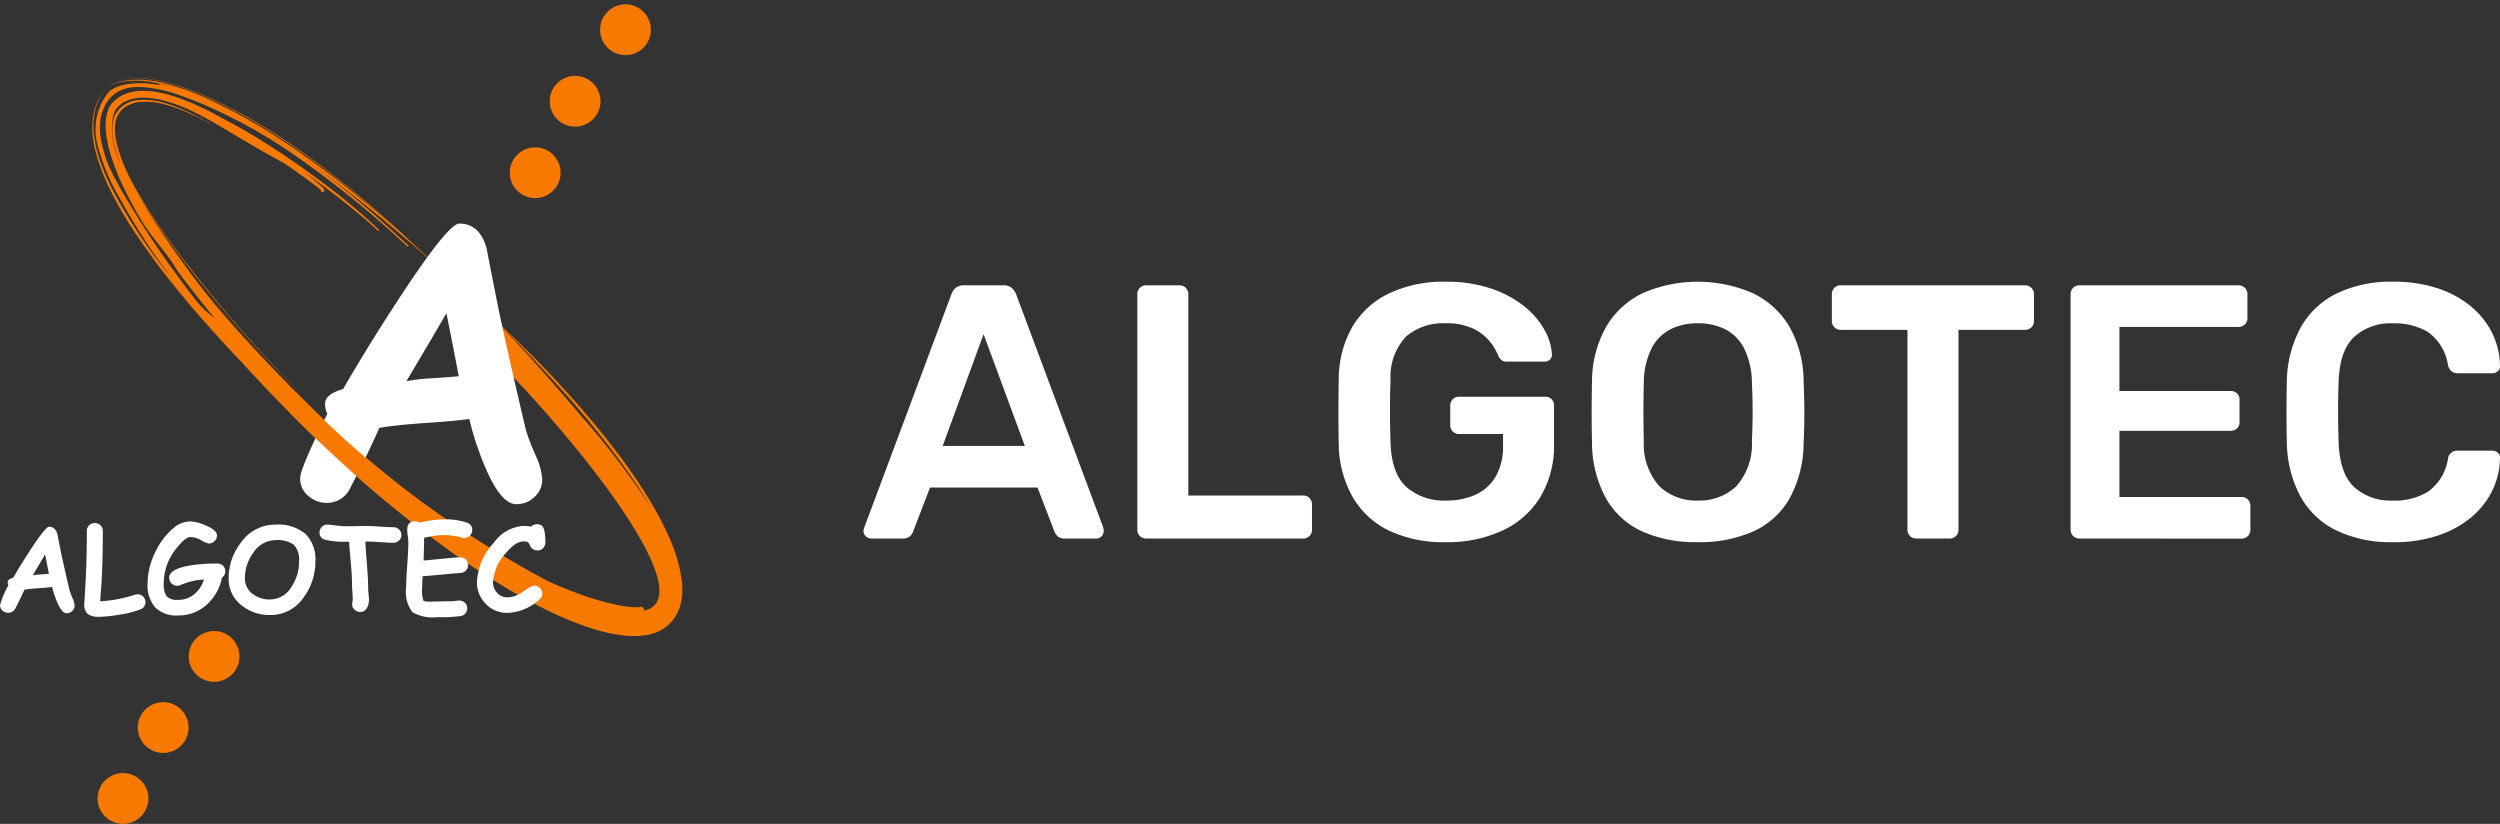 <svg xmlns="http://www.w3.org/2000/svg" width="250.807" height="82.65" viewBox="0 0 250.807 82.65"><rect x="0" y="0" width="250.807" height="82.65" fill="#333333" stroke="none"/><g transform="translate(-60.793 -38.113)"><g transform="translate(147.421 66.375)"><path d="M2.353,140.1a.75.75,0,0,1-.527-.219.707.707,0,0,1-.236-.544.878.878,0,0,1,.073-.326l8.745-23.407a1.376,1.376,0,0,1,.419-.635,1.242,1.242,0,0,1,.852-.272h3.956a1.174,1.174,0,0,1,.834.272,1.8,1.8,0,0,1,.437.635l8.745,23.407a1.791,1.791,0,0,1,.036.326.733.733,0,0,1-.218.544.693.693,0,0,1-.509.219H21.8a1.016,1.016,0,0,1-.743-.236,1.209,1.209,0,0,1-.308-.455l-1.7-4.426H8.266l-1.7,4.426a1.19,1.19,0,0,1-.308.455,1.021,1.021,0,0,1-.743.236Zm7.184-9.29h8.239L13.638,119.6Z" transform="translate(-1.59 -114.337)" fill="#fff"/><path d="M19.126,140.1a.864.864,0,0,1-.87-.87V115.573a.833.833,0,0,1,.252-.617.842.842,0,0,1,.618-.256H22.5a.87.87,0,0,1,.87.872v20.213H34.877a.87.87,0,0,1,.9.908v2.54a.837.837,0,0,1-.254.616.877.877,0,0,1-.651.254Z" transform="translate(9.217 -114.337)" fill="#fff"/><path d="M41.236,140.61a12.67,12.67,0,0,1-5.679-1.162,8.451,8.451,0,0,1-3.628-3.356,10.959,10.959,0,0,1-1.4-5.244q-.037-1.56-.036-3.356t.036-3.394a10.561,10.561,0,0,1,1.4-5.153,8.508,8.508,0,0,1,3.664-3.3,12.725,12.725,0,0,1,5.643-1.162,13.9,13.9,0,0,1,4.645.707A10.736,10.736,0,0,1,49.2,117a8.073,8.073,0,0,1,2,2.377,5.516,5.516,0,0,1,.707,2.359.635.635,0,0,1-.181.544.788.788,0,0,1-.58.218H47.406a.854.854,0,0,1-.544-.145,1.232,1.232,0,0,1-.326-.435,5.36,5.36,0,0,0-.908-1.505,4.9,4.9,0,0,0-1.67-1.253,6.284,6.284,0,0,0-2.722-.508A5.715,5.715,0,0,0,37.3,119.96a5.834,5.834,0,0,0-1.578,4.319q-.109,3.158,0,6.388.109,3.083,1.615,4.428a5.747,5.747,0,0,0,3.974,1.342,7.019,7.019,0,0,0,2.919-.58,4.473,4.473,0,0,0,2.034-1.815,6.03,6.03,0,0,0,.743-3.157v-1.126H42.58a.841.841,0,0,1-.618-.254.883.883,0,0,1-.252-.653v-1.924a.888.888,0,0,1,.252-.653.847.847,0,0,1,.618-.254h8.672a.832.832,0,0,1,.636.254.918.918,0,0,1,.236.653v3.811A10.067,10.067,0,0,1,50.8,136a8.756,8.756,0,0,1-3.775,3.411,13.033,13.033,0,0,1-5.789,1.2" transform="translate(17.153 -114.481)" fill="#fff"/><path d="M56.538,140.61a13.174,13.174,0,0,1-5.552-1.071,7.98,7.98,0,0,1-3.628-3.3,11.641,11.641,0,0,1-1.416-5.57q-.037-1.56-.036-3.086t.036-3.12a11.2,11.2,0,0,1,1.451-5.516,8.555,8.555,0,0,1,3.684-3.34,13.871,13.871,0,0,1,10.941,0,8.537,8.537,0,0,1,3.7,3.34,11.215,11.215,0,0,1,1.452,5.516q.072,1.6.073,3.12t-.073,3.086a11.678,11.678,0,0,1-1.416,5.57,7.982,7.982,0,0,1-3.646,3.3,13.305,13.305,0,0,1-5.572,1.071m0-4.174a5.4,5.4,0,0,0,3.847-1.4,6.323,6.323,0,0,0,1.6-4.553q.072-1.6.073-2.959t-.073-2.921a7.859,7.859,0,0,0-.781-3.429,4.366,4.366,0,0,0-1.9-1.924,6.08,6.08,0,0,0-2.759-.6,5.979,5.979,0,0,0-2.72.6,4.364,4.364,0,0,0-1.907,1.924,7.837,7.837,0,0,0-.78,3.429q-.037,1.56-.036,2.921t.036,2.959a6.329,6.329,0,0,0,1.6,4.553,5.348,5.348,0,0,0,3.811,1.4" transform="translate(27.145 -114.481)" fill="#fff"/><path d="M68.979,140.1a.867.867,0,0,1-.87-.87V119.165H61.394a.867.867,0,0,1-.87-.87v-2.685a.881.881,0,0,1,.254-.653.839.839,0,0,1,.617-.256H79.9a.874.874,0,0,1,.9.908v2.685a.83.83,0,0,1-.256.617.873.873,0,0,1-.649.254H73.227v20.069a.85.85,0,0,1-.254.616.887.887,0,0,1-.654.254Z" transform="translate(36.624 -114.337)" fill="#fff"/><path d="M75.924,140.1a.867.867,0,0,1-.87-.87V115.609a.881.881,0,0,1,.254-.653.841.841,0,0,1,.616-.256h15.97a.872.872,0,0,1,.9.908V118a.835.835,0,0,1-.254.617.879.879,0,0,1-.651.254H79.953V125.3H91.095a.918.918,0,0,1,.653.236.828.828,0,0,1,.254.635v2.25a.826.826,0,0,1-.254.635.918.918,0,0,1-.653.236H79.953v6.641h12.23a.87.87,0,0,1,.907.908v2.4a.842.842,0,0,1-.252.616.89.89,0,0,1-.654.254Z" transform="translate(46.045 -114.337)" fill="#fff"/><path d="M98.9,140.61a12.6,12.6,0,0,1-5.715-1.179,8.25,8.25,0,0,1-3.575-3.376,11.787,11.787,0,0,1-1.38-5.28q-.035-1.488-.035-3.193t.035-3.267a11.687,11.687,0,0,1,1.4-5.262,8.336,8.336,0,0,1,3.594-3.392,12.5,12.5,0,0,1,5.679-1.18,13.97,13.97,0,0,1,4.428.653,10.276,10.276,0,0,1,3.338,1.8,8.208,8.208,0,0,1,2.141,2.667,7.657,7.657,0,0,1,.8,3.3.607.607,0,0,1-.2.546.8.8,0,0,1-.562.218H105.4a1.016,1.016,0,0,1-.651-.2,1.145,1.145,0,0,1-.364-.673,4.988,4.988,0,0,0-2-3.266,6.6,6.6,0,0,0-3.518-.87,5.454,5.454,0,0,0-3.885,1.36q-1.451,1.362-1.559,4.482-.109,2.977,0,6.1t1.559,4.482a5.454,5.454,0,0,0,3.885,1.36,6.487,6.487,0,0,0,3.518-.888,5.032,5.032,0,0,0,2-3.249.921.921,0,0,1,1.015-.87h3.448a.8.8,0,0,1,.562.218.607.607,0,0,1,.2.546,7.651,7.651,0,0,1-.8,3.3,8.208,8.208,0,0,1-2.141,2.667,10.276,10.276,0,0,1-3.338,1.8,13.97,13.97,0,0,1-4.428.653" transform="translate(54.567 -114.481)" fill="#fff"/></g><g transform="translate(0 -93.371)"><path d="M92.061,80.492c.03-.062.06-.124.087-.188s.042-.1.063-.152l.031-.081a5.119,5.119,0,0,0,.3-1.608,7.212,7.212,0,0,0-.044-1.216,15.758,15.758,0,0,0-1.312-4.424,33.1,33.1,0,0,0-2.182-4.07c-.811-1.309-1.684-2.578-2.594-3.818-1.844-2.464-3.829-4.817-5.906-7.083s-4.253-4.439-6.5-6.538c1.075,1.1,2.158,2.185,3.209,3.3s2.1,2.239,3.126,3.379,2.031,2.3,3,3.485,1.927,2.386,2.836,3.619a53.944,53.944,0,0,1,3.341,5.016,76.3,76.3,0,0,0-7.049-9.3c-2.657-3.129-6.419-7.453-8.941-9.9l-.118,2.456.184.181-.67.572c6.81,6.608,20.074,22.272,16.82,25.625a1.97,1.97,0,0,1-1.066.527.275.275,0,0,0,.012-.188.281.281,0,0,0-.351-.186l-.011,0a1.192,1.192,0,0,1-.263.034c-.1.006-.208,0-.315,0-.214-.008-.433-.028-.651-.054-.437-.052-.874-.133-1.309-.225a26.1,26.1,0,0,1-2.584-.71,40.857,40.857,0,0,1-4.129-1.628A102.694,102.694,0,0,1,56.748,61.281c-4.051-3.93-7.955-8.006-11.342-12.036a92.41,92.41,0,0,1-6.273-8.764c-.456-.74-.9-1.491-1.312-2.255l.081.143A69.587,69.587,0,0,0,43,45.8c1.845,2.372,3.781,4.671,5.78,6.914s4.061,4.429,6.223,6.516c-2.142-2.106-4.191-4.3-6.188-6.547s-3.922-4.551-5.759-6.926a69.626,69.626,0,0,1-5.116-7.405c-.319-.554-.628-1.114-.917-1.685-.147-.311-.29-.623-.425-.939a13.763,13.763,0,0,1-.831-2.545,6.1,6.1,0,0,1-.138-1.315,2.965,2.965,0,0,1,.271-1.257,2.351,2.351,0,0,1,.867-.923,3.151,3.151,0,0,1,1.226-.428,6.921,6.921,0,0,1,2.646.234,15.9,15.9,0,0,1,2.536.919,21.765,21.765,0,0,1,2.392,1.265,21.843,21.843,0,0,0-2.362-1.328,15.992,15.992,0,0,0-2.529-.989,7.082,7.082,0,0,0-2.71-.306,2.865,2.865,0,0,0-2.3,1.439,3.221,3.221,0,0,0-.3,1.368,6.35,6.35,0,0,0,.138,1.374,13.2,13.2,0,0,0,.689,2.229c-.057-.127-.116-.256-.171-.382-.948-2.2-.864-4.559-.123-5.322s2.165-1.424,5.189-.5c3.33,1.019,5.875,3.076,11.573,6.163q.608.416,1.208.843c.783.562,1.592,1.128,2.319,1.727L56.2,38a.729.729,0,0,1,.073.061c0,.017,0,.033.007.051a.376.376,0,0,0,.013.047.184.184,0,0,0,.065.093.162.162,0,0,0,.162.021.147.147,0,0,0,.046-.028.193.193,0,0,0,.025-.026.372.372,0,0,0,.023-.034.184.184,0,0,0,.022-.087.257.257,0,0,0-.043-.137.915.915,0,0,0-.2-.215c-.615-.544-1.245-1.054-1.885-1.547q.768.541,1.525,1.1,1.553,1.143,3.056,2.352c1,.8,1.991,1.628,2.924,2.51a.07.07,0,1,0,.1-.1,60.525,60.525,0,0,0-5.939-4.948c-2.069-1.538-4.2-3-6.4-4.344-1.117-.672-2.253-1.319-3.414-1.915-4.078-2.285-8.656-3.932-10.92-1.6-1.39,1.433-1.05,5.428,2.934,12.009.8,1.324,1.651,2.208,2.762,3.741.264.364.746,1.166,1.028,1.542,1.048,1.394,2.216,2.882,3.518,4.454-.41-.389-.993-.792-1.359-1.2-.754-.836-1.754-2.2-2.622-3.393a87.442,87.442,0,0,1-4.851-7.35,37.939,37.939,0,0,1-1.875-3.452,15.734,15.734,0,0,1-.739-2.531,6.407,6.407,0,0,1-.073-1.941,4.36,4.36,0,0,1,.627-1.81A3.219,3.219,0,0,1,36.2,28.075a4.526,4.526,0,0,1,1.886-.339,13.338,13.338,0,0,1,3.845.766,36.423,36.423,0,0,1,3.676,1.48,52.945,52.945,0,0,1,6.94,3.843,98.889,98.889,0,0,1,12.412,9.909.07.07,0,0,0,.1-.1c-1.943-1.807-3.921-3.58-5.973-5.266-1.533-1.25-3.1-2.456-4.724-3.594,2.541,1.769,4.989,3.672,7.394,5.626,1.328,1.088,2.636,2.2,3.936,3.325.566.485,1.119.985,1.666,1.491l2.118,2.006q-.753-.712-1.5-1.431.755.711,1.5,1.431c-1.213-1.216-2.451-2.41-3.727-3.561l-.092-.083c-1.232-1.166-2.479-2.318-3.767-3.424a94.153,94.153,0,0,0-8.175-6.374,55.349,55.349,0,0,0-9-5.128,23.86,23.86,0,0,0-4.924-1.6,9.844,9.844,0,0,0-2.582-.174,3.643,3.643,0,0,0-2.352.957,3.635,3.635,0,0,1,2.354-.939,9.859,9.859,0,0,1,2.574.191,23.833,23.833,0,0,1,4.912,1.612,56,56,0,0,1,8.982,5.14,94.071,94.071,0,0,1,8.186,6.351c.852.734,1.688,1.486,2.518,2.245q-1.239-1.1-2.5-2.176-3.934-3.336-8.186-6.278a58.39,58.39,0,0,0-8.946-5.141,24.138,24.138,0,0,0-4.9-1.632,9.241,9.241,0,0,0-2.577-.171,6.976,6.976,0,0,0-1.275.213,2.592,2.592,0,0,0-1.138.583,2.572,2.572,0,0,1,1.15-.54,6.9,6.9,0,0,1,1.268-.179,9.212,9.212,0,0,1,2.544.234c.554.12,1.1.271,1.641.442-.483-.138-.962-.261-1.436-.365l.107.138c-2.275-.446-4.341-.124-5.144.7a5.928,5.928,0,0,0-1.142,5.151,20.651,20.651,0,0,0,2.391,5.712A62.57,62.57,0,0,0,41.5,47.143c-.111-.141-.227-.278-.338-.419a53.92,53.92,0,0,1-5.891-8.9,22.833,22.833,0,0,1-1.051-2.45c-.161-.415-.274-.844-.4-1.27a11.881,11.881,0,0,1-.259-1.3,7.2,7.2,0,0,1,.055-2.645,4.971,4.971,0,0,1,1.242-2.329,5.006,5.006,0,0,0-1.309,2.313,7.307,7.307,0,0,0-.124,2.679,11.6,11.6,0,0,0,.242,1.325c.12.432.23.869.385,1.29a22.993,22.993,0,0,0,1.025,2.486,39.4,39.4,0,0,0,2.7,4.639c1,1.488,2.053,2.933,3.16,4.339,2.224,2.8,4.592,5.487,7.051,8.081.112.117.225.233.338.35,2.244,2.474,4.644,4.95,7.122,7.355C70.487,77.276,86.716,86.289,91.3,81.56a3.894,3.894,0,0,0,.732-1.018c.009-.017.017-.033.025-.05m-35.49-42.44v0M53.535,34.2c.234.159.466.321.7.482q-.77-.537-1.554-1.054-.533-.35-1.075-.687c-.081-.059-.162-.12-.244-.178q1.1.7,2.174,1.438" transform="translate(36.696 112.471)" fill="#f77900"/><path d="M115.446,65.69h0l.013.011Z" transform="translate(-22.353 84.529)" fill="#f77900"/><circle cx="2.547" cy="2.547" r="2.547" transform="matrix(0.189, -0.982, 0.982, 0.189, 120.563, 136.486)" fill="none"/><path d="M7.044,195.878q-.455-.017-.915-1.07a9.237,9.237,0,0,1-.524-1.565q-.426.064-1.392.127-.909.064-1.392.15-.265.633-.921,1.9a.785.785,0,0,1-.7.414.856.856,0,0,1-.57-.216.69.69,0,0,1-.253-.55,8.84,8.84,0,0,1,.84-1.991.682.682,0,0,1-.069-.334q.023-.276.558-.431.817-1.416,1.818-2.934Q4.961,187.2,5.294,187.2q.633,0,.846.765.115.616.363,1.847.351,1.657.857,3.792a7.353,7.353,0,0,0,.293.759,2.169,2.169,0,0,1,.207.742.719.719,0,0,1-.25.558.781.781,0,0,1-.567.213m-2.146-5.9q-.449.771-1.237,2.1a5.776,5.776,0,0,1,.806-.092q.644-.04.811-.063-.138-.748-.38-1.945" transform="translate(60.418 -2.873)" fill="#fff"/><path d="M36.109,194.543a9.383,9.383,0,0,1-2.1.535,13.4,13.4,0,0,1-2.135.219q-1.41,0-1.409-1.237,0,.1.115-1.824.15-2.5.15-5.558a.781.781,0,0,1,.8-.788.781.781,0,0,1,.575.23.761.761,0,0,1,.23.558q0,3.067-.156,5.65-.052.461-.109,1.41a13.452,13.452,0,0,0,3.5-.667.876.876,0,0,1,.253-.04.733.733,0,0,1,.587.265.8.8,0,0,1,.2.529.749.749,0,0,1-.5.719" transform="translate(38.774 -1.93)" fill="#fff"/><path d="M60.592,190.951a4.989,4.989,0,0,1-1.576,2.744,4.184,4.184,0,0,1-2.819,1.036,3.018,3.018,0,0,1-2.3-.808,3.409,3.409,0,0,1-.765-2.425,7.093,7.093,0,0,1,.725-3.021,7.234,7.234,0,0,1,1.864-2.508,2.617,2.617,0,0,1,1.715-.673,4.253,4.253,0,0,1,1.519.4q1.139.477,1.139,1.018a.82.82,0,0,1-.817.8,2.314,2.314,0,0,1-.762-.325,2.269,2.269,0,0,0-1.079-.325q-.518,0-1.4,1.116a5.553,5.553,0,0,0-1.283,3.516,2.165,2.165,0,0,0,.282,1.306,1.456,1.456,0,0,0,1.156.362,2.509,2.509,0,0,0,1.548-.5,3.078,3.078,0,0,0,1.047-1.542,6.994,6.994,0,0,0-2.324.547.863.863,0,0,1-.357.081.76.76,0,0,1-.593-.265.778.778,0,0,1-.213-.535q0-.88,2.083-1.231a16.875,16.875,0,0,1,2.739-.2.8.8,0,0,1,.578.224.779.779,0,0,1-.112,1.2" transform="translate(22.468 -1.502)" fill="#fff"/><path d="M86.275,195.511a4.433,4.433,0,0,1-2.9-.978,3.342,3.342,0,0,1-1.277-2.71,5.755,5.755,0,0,1,1.226-3.567,4.186,4.186,0,0,1,3.464-1.812,4.313,4.313,0,0,1,3.009.921,3.578,3.578,0,0,1,1,2.767,5.978,5.978,0,0,1-1.128,3.544,3.985,3.985,0,0,1-3.395,1.836M86.787,188a2.675,2.675,0,0,0-2.2,1.243,4.243,4.243,0,0,0-.857,2.578,1.9,1.9,0,0,0,.742,1.554,2.779,2.779,0,0,0,1.8.575,2.493,2.493,0,0,0,2.111-1.242,4.452,4.452,0,0,0,.777-2.578,2.151,2.151,0,0,0-.541-1.68A2.846,2.846,0,0,0,86.787,188" transform="translate(1.635 -2.328)" fill="#fff"/><path d="M121.985,188.254q-.449,0-1.4-.063-.915-.063-1.4-.058.023.656.156,2.336.121,1.484.121,2.347,0,.2.04.581t.04.581a1.626,1.626,0,0,1-.184.777.734.734,0,0,1-.673.443.846.846,0,0,1-.558-.2.7.7,0,0,1-.271-.564,1.544,1.544,0,0,1,.029-.244,1.582,1.582,0,0,0,.029-.25q0-.264-.037-.8t-.037-.805q0-.771-.121-2.089-.139-1.513-.161-2.089h-.3a8.948,8.948,0,0,1-2.037-.184.727.727,0,0,1-.639-.754.783.783,0,0,1,.207-.529.718.718,0,0,1,.633-.253q.2.011.915.1a8.74,8.74,0,0,0,.921.063q.351,0,1.05-.012t1.05-.012q.437,0,1.312.06t1.312.06a.8.8,0,0,1,.578.225.737.737,0,0,1,.233.552.746.746,0,0,1-.233.555.8.8,0,0,1-.578.227" transform="translate(-21.734 -2.322)" fill="#fff"/><path d="M151.355,186.457a.918.918,0,0,1-.242-.035,6.9,6.9,0,0,0-1.812-.253,6.73,6.73,0,0,0-.927.069,10.372,10.372,0,0,0-1.053.207q0,.765-.052,2.273.322-.023,2.25-.213,1.1-.109,1.393-.109a.843.843,0,0,1,.581.216.785.785,0,0,1-.489,1.349q-.461.035-1.375.115-.817.092-2.463.224-.04.731-.04,1.18a3.139,3.139,0,0,0,.132,1.283,1.66,1.66,0,0,0,.725.075q.357,0,1.076-.017t1.076-.017a2.435,2.435,0,0,0,.339-.035,2.425,2.425,0,0,1,.334-.035.88.88,0,0,1,.57.19.785.785,0,0,1-.4,1.369,16.088,16.088,0,0,1-2.388.109,3.978,3.978,0,0,1-2.445-.506,3.3,3.3,0,0,1-.627-2.417q0-.771.112-2.316t.112-2.31a4.533,4.533,0,0,0-.058-.6,4.48,4.48,0,0,1-.058-.6q0-.875.806-.874a.817.817,0,0,1,.466.144,12.107,12.107,0,0,1,1.268-.25,8.3,8.3,0,0,1,1.137-.084,6.615,6.615,0,0,1,2.319.334.733.733,0,0,1,.529.731.768.768,0,0,1-.207.529.743.743,0,0,1-.587.265" transform="translate(-43.981 -1.002)" fill="#fff"/><path d="M176.894,188.913a.808.808,0,0,1-.765-.547.6.6,0,0,0-.23-.311,1.468,1.468,0,0,0-.454-.04q-.725,0-1.674,1.128a4.725,4.725,0,0,0-1.329,2.952,1.52,1.52,0,0,0,.42,1.076,1.332,1.332,0,0,0,1.007.449,2.531,2.531,0,0,0,1.156-.3q.208-.109.875-.564a1.441,1.441,0,0,1,.679-.3.781.781,0,0,1,.587.253.749.749,0,0,1-.075,1.133,4.983,4.983,0,0,1-3.222,1.335,2.891,2.891,0,0,1-2.186-.943,3.028,3.028,0,0,1-.852-2.14,6.184,6.184,0,0,1,1.686-3.935,3.955,3.955,0,0,1,2.929-1.7q.253,0,.457.017a2.735,2.735,0,0,1,.36.052.841.841,0,0,1,.61-.248q.587,0,.725.673a5.724,5.724,0,0,1,.1,1.128.886.886,0,0,1-.167.523.726.726,0,0,1-.633.311" transform="translate(-62.19 -2.209)" fill="#fff"/><path d="M129.293,107.009q-1.475-.056-2.968-3.472a29.89,29.89,0,0,1-1.7-5.078q-1.382.205-4.518.411-2.95.205-4.518.485-.859,2.054-2.987,6.179a2.547,2.547,0,0,1-2.278,1.344,2.775,2.775,0,0,1-1.848-.7,2.239,2.239,0,0,1-.821-1.783q0-.952,2.726-6.459a2.223,2.223,0,0,1-.224-1.083q.074-.9,1.811-1.4,2.651-4.592,5.9-9.521,4.667-7.075,5.75-7.075,2.053,0,2.744,2.483.373,2,1.176,5.992,1.139,5.376,2.781,12.3a23.82,23.82,0,0,0,.952,2.464,7.04,7.04,0,0,1,.672,2.408,2.333,2.333,0,0,1-.812,1.811,2.536,2.536,0,0,1-1.839.691M122.33,87.856q-1.456,2.5-4.013,6.814a18.689,18.689,0,0,1,2.613-.3q2.091-.131,2.632-.205-.448-2.427-1.232-6.31" transform="translate(-16.75 75.057)" fill="#fff"/><path d="M103.685,139.053q1.467,1.48,2.972,2.94a88.864,88.864,0,0,0,7.228,6.229l.079,1.509-1.3.243c-2.429-2.026-4.88-4.23-7.3-6.579q-1.149-1.114-2.276-2.248l-.341-1.661Z" transform="translate(-13.214 31.76)" fill="#f77900"/><circle cx="2.547" cy="2.547" r="2.547" transform="translate(111.42 150.707) rotate(-76.717)" fill="none"/><path d="M201.937,28.61a2.547,2.547,0,1,1-2.547-2.547,2.547,2.547,0,0,1,2.547,2.547" transform="translate(-80.901 113.033)" fill="#f77900"/><path d="M219.953,3.047A2.547,2.547,0,1,1,217.406.5a2.547,2.547,0,0,1,2.547,2.547" transform="translate(-93.86 131.42)" fill="#f77900"/><path d="M187.67,54.158a2.547,2.547,0,1,1-2.547-2.547,2.547,2.547,0,0,1,2.547,2.547" transform="translate(-70.639 94.656)" fill="#f77900"/><path d="M40.352,277.789a2.547,2.547,0,1,1-2.547-2.547,2.547,2.547,0,0,1,2.547,2.547" transform="translate(35.327 -66.201)" fill="#f77900"/><path d="M54.723,252.449a2.547,2.547,0,1,1-2.547-2.547,2.547,2.547,0,0,1,2.547,2.547" transform="translate(24.989 -47.975)" fill="#f77900"/><path d="M72.915,227.024a2.547,2.547,0,1,1-2.547-2.547,2.547,2.547,0,0,1,2.547,2.547" transform="translate(11.904 -29.686)" fill="#f77900"/></g></g></svg>